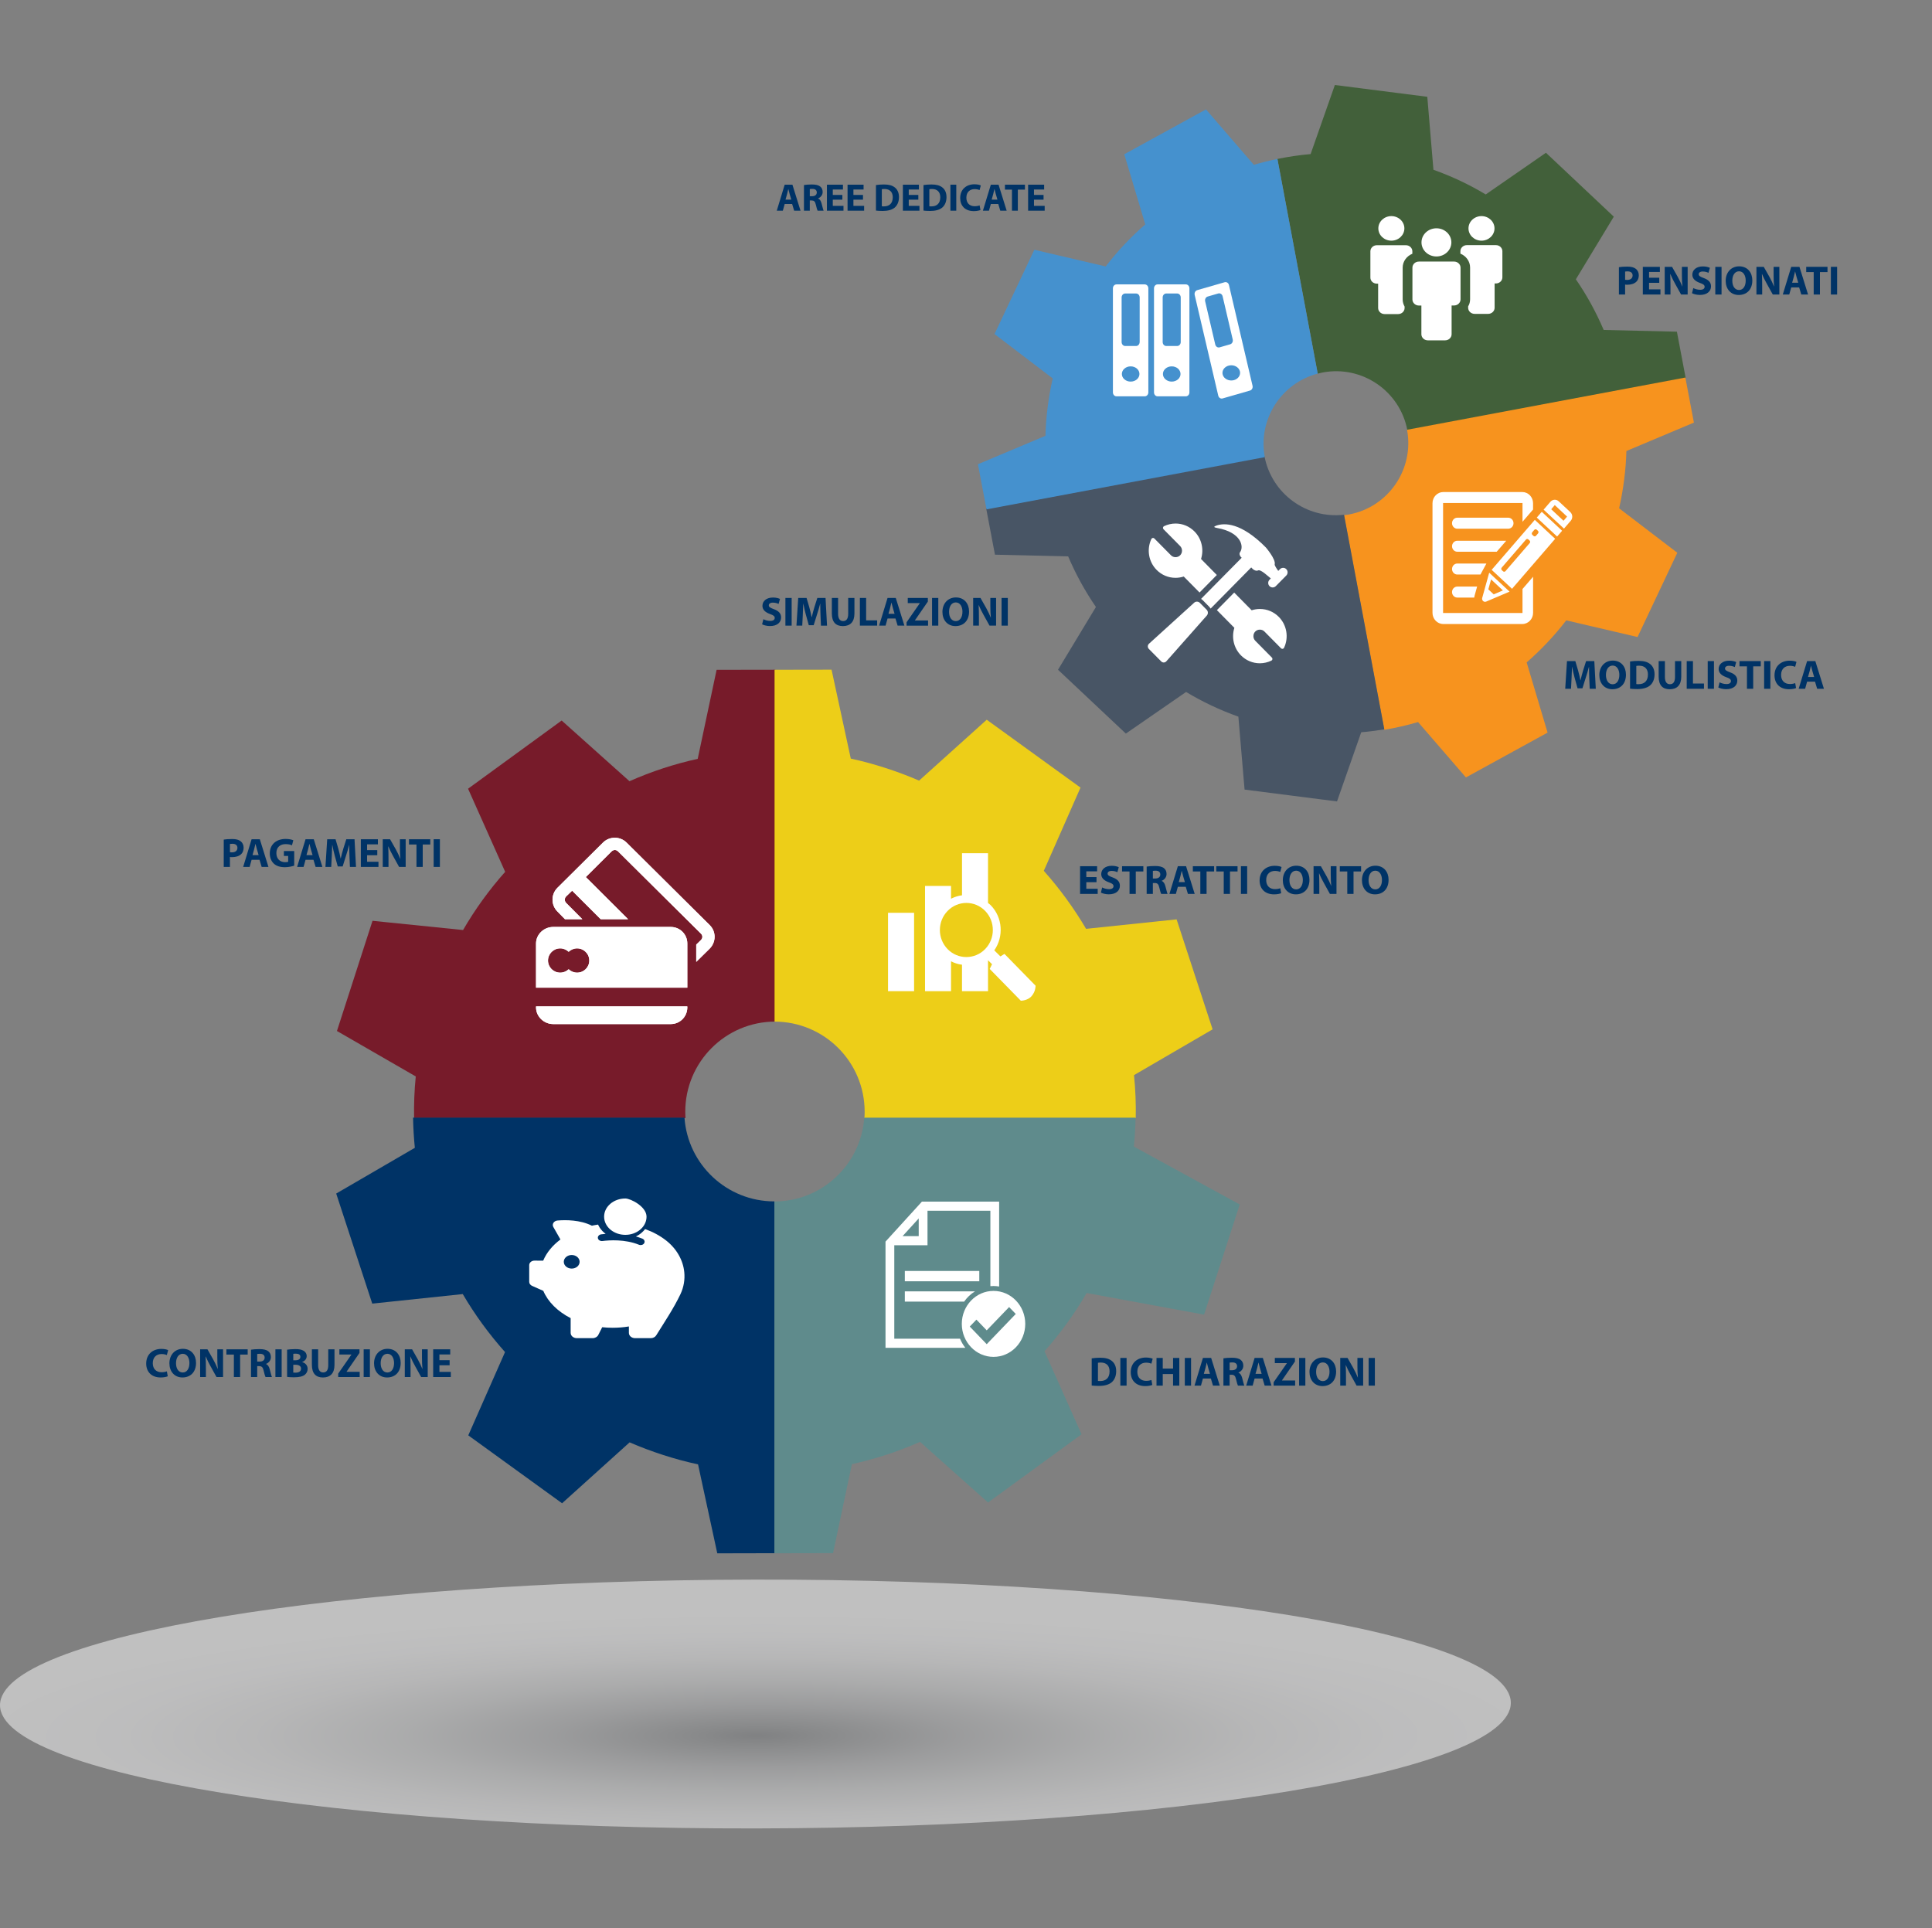 <?xml version="1.0" encoding="utf-8"?>
<!-- Generator: Adobe Illustrator 15.0.0, SVG Export Plug-In  -->
<!DOCTYPE svg PUBLIC "-//W3C//DTD SVG 1.1//EN" "http://www.w3.org/Graphics/SVG/1.1/DTD/svg11.dtd">
<svg version="1.1"
	 xmlns="http://www.w3.org/2000/svg" xmlns:xlink="http://www.w3.org/1999/xlink" xmlns:a="http://ns.adobe.com/AdobeSVGViewerExtensions/3.0/"
	 x="0px" y="0px" width="500px" height="499px" viewBox="0 0 500 499" enable-background="new 0 0 500 499" xml:space="preserve">
<rect x="0" y="0" width="500" height="499" fill="#808080" stroke="none"/>
<defs>
</defs>
<radialGradient id="SVGID_1_" cx="1880.162" cy="-2260.419" r="556.05" gradientTransform="matrix(0.958 -0.873 -0.485 -1.042 -2481.633 -336.541)" gradientUnits="userSpaceOnUse">
	<stop  offset="0" style="stop-color:#00A99D"/>
	<stop  offset="0.135" style="stop-color:#01A39B"/>
	<stop  offset="0.307" style="stop-color:#049495"/>
	<stop  offset="0.499" style="stop-color:#09798B"/>
	<stop  offset="0.706" style="stop-color:#0F557D"/>
	<stop  offset="0.923" style="stop-color:#18266B"/>
	<stop  offset="1" style="stop-color:#1B1464"/>
</radialGradient>
<rect display="none" fill="url(#SVGID_1_)" width="800" height="800"/>
<radialGradient id="SVGID_2_" cx="1621.537" cy="20544.588" r="310.531" gradientTransform="matrix(0.633 -0.001 -1.000000e-004 -0.099 -828.553 2484.782)" gradientUnits="userSpaceOnUse">
	<stop  offset="0" style="stop-color:#808285"/>
	<stop  offset="0.067" style="stop-color:#8F9193"/>
	<stop  offset="0.268" style="stop-color:#B7B8BA"/>
	<stop  offset="0.465" style="stop-color:#D6D7D8"/>
	<stop  offset="0.657" style="stop-color:#EDEDEE"/>
	<stop  offset="0.838" style="stop-color:#FAFAFB"/>
	<stop  offset="1" style="stop-color:#FFFFFF"/>
</radialGradient>
<path opacity="0.5" fill="url(#SVGID_2_)" enable-background="new    " d="M391.002,440.724
	c0.024,17.764-87.476,32.324-195.456,32.506C87.585,473.39,0.033,459.101,0,441.341c-0.028-17.813,87.479-32.337,195.444-32.513
	C303.424,408.655,390.972,422.921,391.002,440.724z"/>
<path fill="#42603A" d="M342.319,96.403c10.188-1.912,20,4.798,21.912,14.985l72.027-13.519l-2.277-12.026l-18.948-0.446
	c-1.964-4.604-4.363-9.001-7.203-13.107l9.821-16.214l-17.559-16.541l-15.589,10.793c-4.235-2.555-8.769-4.692-13.53-6.39
	l-1.59-18.889L345.463,22l-6.278,17.881c-2.909,0.248-5.772,0.677-8.589,1.258L341.023,96.7
	C341.447,96.589,341.881,96.485,342.319,96.403z"/>
<path fill="#F7931E" d="M349.147,133.15c-0.44,0.083-0.879,0.143-1.316,0.19l10.426,55.546c2.962-0.495,5.875-1.163,8.731-2.008
	l12.393,14.334l21.132-11.6l-5.415-18.168c3.745-3.27,7.188-6.915,10.248-10.885l18.449,4.314l10.294-21.809l-15.063-11.506
	c0.544-2.393,0.979-4.857,1.299-7.37c0.321-2.504,0.521-4.986,0.585-7.458l17.47-7.355l-2.214-11.662l-72.025,13.518
	C366.048,121.428,359.337,131.237,349.147,133.15z"/>
<path fill="#485565" d="M358.258,188.767l-10.423-55.546c-9.705,1.126-18.769-5.435-20.599-15.184l-72.021,13.518l2.278,12.008
	l18.944,0.441c1.974,4.629,4.378,9.002,7.187,13.096l-9.809,16.245l17.557,16.521l15.589-10.775
	c4.236,2.556,8.771,4.699,13.53,6.391l1.605,18.879l23.923,3.064l6.267-17.902C354.3,189.349,356.287,189.096,358.258,188.767z"/>
<path fill="#4591CE" d="M341.022,96.699l-10.427-55.563c-2.063,0.427-4.102,0.932-6.104,1.521l-12.385-14.343L290.96,39.924
	l5.431,18.162c-3.77,3.271-7.188,6.915-10.247,10.88l-18.464-4.322l-10.302,21.813l15.063,11.483c-0.55,2.425-0.98,4.89-1.304,7.387
	c-0.32,2.509-0.507,4.996-0.578,7.47l-17.473,7.354l2.22,11.681l72.021-13.515C325.504,108.563,331.57,99.167,341.022,96.699z"/>
<path fill="#771B2A" d="M177.348,287.724c0-12.882,10.441-23.322,23.323-23.322v-91.063l-15.214,0.024l-4.89,23.039
	c-6.071,1.342-11.99,3.271-17.657,5.792l-17.552-15.71l-24.224,17.649l9.606,21.513c-4.092,4.589-7.742,9.627-10.9,15.061
	l-23.433-2.388l-9.205,28.518l20.396,11.765c-0.36,3.61-0.497,7.205-0.432,10.776h70.243
	C177.374,288.83,177.348,288.281,177.348,287.724z"/>
<path fill="#EDCE18" d="M223.771,287.739c0,0.559-0.024,1.104-0.063,1.65h70.222c0.074-3.73-0.073-7.439-0.45-11.127l20.344-11.847
	l-9.319-28.465l-23.428,2.449c-3.134-5.323-6.798-10.362-10.941-15.011l9.497-21.542l-24.271-17.566l-17.502,15.757
	c-2.795-1.213-5.707-2.309-8.703-3.272c-2.98-0.967-5.971-1.781-8.972-2.424l-4.98-23.019l-14.748,0.026v91.063
	C213.327,264.414,223.771,274.856,223.771,287.739z"/>
<rect x="229.822" y="236.25" fill="#FFFFFF" width="6.743" height="20.282"/>
<path fill="#FFFFFF" d="M268.003,255.114l-8.048-8.229l-1.049,0.649l-1.585-1.567c2.479-3.556,2.184-8.51-0.935-11.688
	c-0.212-0.22-0.455-0.383-0.688-0.572v-12.884h-6.731v10.896c-0.984,0.127-1.937,0.424-2.84,0.884v-3.312h-6.729v27.243h6.729
	v-7.729c0.9,0.459,1.854,0.756,2.837,0.88v6.848h6.736v-8.004l1.04,1.025l-0.601,1.226l8.049,8.22c0,0,1.75,0.026,2.805-1.206
	C268.062,256.56,268.003,255.114,268.003,255.114z M245.254,235.748c2.667-2.731,7.014-2.738,9.688-0.005
	c2.673,2.74,2.675,7.169-0.003,9.911c-2.675,2.729-7.017,2.733-9.693,0C242.57,242.919,242.57,238.484,245.254,235.748z"/>
<path fill="#5F8B8C" d="M293.887,289.285h-70.221c-0.852,12.109-10.938,21.674-23.263,21.674v91.056l15.188-0.031l4.88-23.035
	c6.104-1.348,11.998-3.279,17.639-5.771l17.59,15.698l24.203-17.653l-9.588-21.504c4.091-4.593,7.752-9.636,10.902-15.063
	l30.396,5.596l9.229-28.514l-27.401-14.982C293.693,294.254,293.838,291.765,293.887,289.285z"/>
<path fill="#003366" d="M282.533,351.565c0.596-0.096,1.37-0.16,2.18-0.16c1.372,0,2.266,0.256,2.946,0.766
	c0.744,0.555,1.212,1.438,1.212,2.702c0,1.371-0.5,2.318-1.181,2.903c-0.756,0.627-1.914,0.925-3.317,0.925
	c-0.84,0-1.447-0.053-1.84-0.105V351.565L282.533,351.565z M284.149,357.404c0.139,0.031,0.372,0.031,0.563,0.031
	c1.479,0.011,2.446-0.798,2.446-2.511c0-1.488-0.872-2.275-2.276-2.275c-0.352,0-0.596,0.032-0.733,0.063V357.404z"/>
<path fill="#003366" d="M291.561,351.458v7.168h-1.617v-7.168H291.561z"/>
<path fill="#003366" d="M298.218,358.436c-0.287,0.139-0.968,0.309-1.829,0.309c-2.479,0-3.754-1.553-3.754-3.595
	c0-2.446,1.744-3.797,3.913-3.797c0.841,0,1.479,0.159,1.766,0.318l-0.34,1.275c-0.319-0.138-0.776-0.266-1.361-0.266
	c-1.275,0-2.275,0.775-2.275,2.372c0,1.436,0.852,2.34,2.287,2.34c0.5,0,1.03-0.097,1.36-0.234L298.218,358.436z"/>
<path fill="#003366" d="M300.918,351.458v2.754h2.67v-2.754h1.615v7.168h-1.615v-2.999h-2.67v2.999h-1.616v-7.168H300.918z"/>
<path fill="#003366" d="M308.243,351.458v7.168h-1.615v-7.168H308.243z"/>
<path fill="#003366" d="M311.317,356.786l-0.511,1.84h-1.67l2.181-7.168h2.127l2.233,7.168h-1.755l-0.554-1.84H311.317z
	 M313.136,355.573l-0.447-1.521c-0.127-0.427-0.255-0.957-0.361-1.384h-0.021c-0.105,0.427-0.212,0.969-0.329,1.384l-0.426,1.521
	H313.136z"/>
<path fill="#003366" d="M316.621,351.555c0.521-0.085,1.287-0.149,2.159-0.149c1.063,0,1.809,0.16,2.318,0.563
	c0.436,0.342,0.67,0.853,0.67,1.512c0,0.903-0.648,1.53-1.266,1.755v0.032c0.5,0.2,0.775,0.67,0.957,1.329
	c0.224,0.817,0.437,1.755,0.573,2.03h-1.658c-0.106-0.213-0.287-0.787-0.489-1.67c-0.202-0.903-0.511-1.138-1.182-1.147h-0.479
	v2.817h-1.605L316.621,351.555L316.621,351.555z M318.228,354.639h0.639c0.809,0,1.286-0.404,1.286-1.031
	c0-0.649-0.446-0.989-1.189-0.989c-0.395,0-0.617,0.021-0.734,0.053L318.228,354.639L318.228,354.639z"/>
<path fill="#003366" d="M324.693,356.786l-0.511,1.84h-1.67l2.181-7.168h2.127l2.233,7.168h-1.755l-0.555-1.84H324.693z
	 M326.512,355.573l-0.446-1.521c-0.128-0.427-0.256-0.957-0.362-1.384h-0.021c-0.105,0.427-0.212,0.969-0.329,1.384l-0.426,1.521
	H326.512z"/>
<path fill="#003366" d="M329.614,357.754l3.414-4.913v-0.043h-3.104v-1.34h5.2v0.937l-3.34,4.85v0.043h3.394v1.34h-5.563V357.754z"
	/>
<path fill="#003366" d="M337.823,351.458v7.168h-1.616v-7.168H337.823z"/>
<path fill="#003366" d="M345.788,354.968c0,2.36-1.413,3.775-3.521,3.775c-2.116,0-3.371-1.605-3.371-3.659
	c0-2.146,1.383-3.754,3.488-3.754C344.588,351.33,345.788,352.979,345.788,354.968z M340.61,355.054
	c0,1.413,0.659,2.402,1.744,2.402c1.095,0,1.723-1.042,1.723-2.436c0-1.298-0.605-2.403-1.723-2.403
	C341.247,352.617,340.61,353.659,340.61,355.054z"/>
<path fill="#003366" d="M346.852,358.626v-7.168h1.893l1.489,2.627c0.426,0.755,0.84,1.648,1.17,2.456h0.021
	c-0.097-0.945-0.128-1.914-0.128-2.999v-2.084h1.488v7.168h-1.701l-1.531-2.766c-0.426-0.766-0.904-1.69-1.244-2.531h-0.043
	c0.054,0.958,0.074,1.968,0.074,3.138v2.159H346.852z"/>
<path fill="#003366" d="M355.815,351.458v7.168h-1.616v-7.168H355.815z"/>
<path fill="#003366" d="M177.143,289.269h-70.243c0.047,2.614,0.199,5.219,0.462,7.805l-20.354,11.84l9.33,28.484l23.426-2.469
	c3.132,5.352,6.797,10.362,10.938,15.008l-9.512,21.559l24.276,17.576l17.478-15.764c2.833,1.227,5.745,2.319,8.725,3.28
	c2.986,0.97,5.979,1.767,8.985,2.42l4.977,23.021l14.774-0.033v-91.055C188.077,310.942,177.99,301.379,177.143,289.269z"/>
<path fill="#FFFFFF" d="M172.411,321.076c-1.604-1.264-3.46-2.25-5.453-2.969c-0.263,0.336-0.559,0.649-0.896,0.938
	c-0.443,0.384-0.945,0.711-1.494,0.972c0.579,0.162,1.137,0.354,1.667,0.563c0.541,0.217,0.75,0.787,0.45,1.229l0,0
	c-0.265,0.396-0.843,0.549-1.318,0.354c-3.635-1.473-7.688-1.192-9.47-0.963c-0.521,0.063-1.021-0.223-1.146-0.66v-0.002
	c-0.146-0.498,0.249-0.994,0.842-1.072c0.322-0.045,0.716-0.088,1.151-0.12c-0.135-0.099-0.262-0.197-0.386-0.306
	c-0.628-0.539-1.125-1.166-1.471-1.867c-0.036-0.073-0.072-0.149-0.104-0.227c-0.541,0.076-1.08,0.178-1.604,0.287
	c-3.05-1.521-6.71-1.521-8.887-1.342c-0.946,0.075-1.507,0.94-1.093,1.676l1.845,3.234c-2.049,1.526-3.597,3.399-4.467,5.481
	l-2.249-0.01c-0.756-0.002-1.368,0.522-1.368,1.174v4.314c0,0.438,0.281,0.836,0.729,1.036l2.917,1.302
	c1.223,2.881,3.746,5.354,7.078,7.059v3.82c0,0.754,0.717,1.362,1.597,1.362h4.087c0.635,0,1.207-0.321,1.461-0.813l1.021-2.019
	c0.887,0.095,1.78,0.142,2.699,0.142c1.447,0,2.854-0.115,4.207-0.34v1.668c0,0.754,0.713,1.362,1.593,1.362h4.07
	c0.587,0,1.128-0.272,1.404-0.721c2.167-3.483,4.521-6.979,6.26-10.627c0.878-1.85,1.196-3.813,1.007-5.725
	C176.794,326.203,175.153,323.235,172.411,321.076z M147.956,328.33c-1.136,0-2.048-0.783-2.048-1.754
	c0-0.973,0.912-1.758,2.048-1.758c1.135,0,2.049,0.783,2.049,1.758C150.006,327.545,149.092,328.33,147.956,328.33z"/>
<path fill="#FFFFFF" d="M159.813,319.271c0.624,0.209,1.309,0.328,2.021,0.328c0.351,0,0.689-0.027,1.021-0.08
	c1.394-0.226,2.602-0.896,3.404-1.838c0.669-0.779,1.063-1.742,1.063-2.787c0.007-2.601-4.102-4.703-5.486-4.703
	c-3.036,0-5.494,2.104-5.494,4.703c0,0.676,0.164,1.313,0.464,1.896C157.382,317.918,158.47,318.813,159.813,319.271z"/>
<polygon fill="none" points="122.173,363.731 37.463,363.731 37.463,348.847 122.882,348.845 "/>
<path fill="#003366" d="M43.419,356.203c-0.288,0.139-0.968,0.31-1.83,0.31c-2.479,0-3.754-1.554-3.754-3.597
	c0-2.444,1.744-3.797,3.914-3.797c0.84,0,1.478,0.16,1.766,0.32l-0.34,1.274c-0.319-0.139-0.777-0.266-1.361-0.266
	c-1.275,0-2.275,0.775-2.275,2.371c0,1.436,0.851,2.34,2.287,2.34c0.5,0,1.031-0.096,1.36-0.234L43.419,356.203z"/>
<path fill="#003366" d="M50.734,352.737c0,2.359-1.415,3.775-3.521,3.775c-2.116,0-3.372-1.607-3.372-3.66
	c0-2.146,1.383-3.754,3.489-3.754C49.532,349.099,50.734,350.746,50.734,352.737z M45.555,352.821c0,1.414,0.66,2.404,1.744,2.404
	c1.096,0,1.723-1.043,1.723-2.437c0-1.299-0.605-2.403-1.723-2.403C46.192,350.386,45.555,351.429,45.555,352.821z"/>
<path fill="#003366" d="M51.796,356.396v-7.168h1.894l1.488,2.627c0.426,0.754,0.841,1.647,1.17,2.455h0.021
	c-0.097-0.945-0.127-1.914-0.127-2.998v-2.084h1.487v7.168h-1.7l-1.53-2.767c-0.427-0.766-0.904-1.69-1.245-2.53h-0.042
	c0.053,0.957,0.074,1.967,0.074,3.137v2.16H51.796z"/>
<path fill="#003366" d="M60.525,350.588H58.59v-1.36h5.51v1.36h-1.957v5.808h-1.617V350.588z"/>
<path fill="#003366" d="M64.96,349.323c0.521-0.086,1.287-0.15,2.159-0.15c1.063,0,1.808,0.16,2.317,0.564
	c0.437,0.34,0.67,0.852,0.67,1.51c0,0.904-0.647,1.531-1.266,1.756v0.031c0.5,0.201,0.776,0.67,0.957,1.33
	c0.224,0.818,0.437,1.754,0.574,2.031h-1.659c-0.106-0.213-0.287-0.787-0.489-1.67c-0.202-0.904-0.511-1.14-1.181-1.148h-0.479
	v2.818H64.96V349.323z M66.565,352.406h0.64c0.808,0,1.286-0.404,1.286-1.031c0-0.649-0.446-0.989-1.19-0.989
	c-0.394,0-0.617,0.021-0.734,0.053L66.565,352.406L66.565,352.406z"/>
<path fill="#003366" d="M72.893,349.228v7.168h-1.616v-7.168H72.893z"/>
<path fill="#003366" d="M74.296,349.323c0.425-0.074,1.275-0.15,2.095-0.15c0.989,0,1.596,0.097,2.127,0.404
	c0.5,0.266,0.853,0.756,0.853,1.416c0,0.627-0.373,1.211-1.182,1.521v0.021c0.818,0.213,1.425,0.84,1.425,1.756
	c0,0.658-0.298,1.17-0.743,1.531c-0.521,0.414-1.395,0.648-2.818,0.648c-0.798,0-1.394-0.054-1.755-0.107L74.296,349.323
	L74.296,349.323z M75.901,352.067h0.532c0.861,0,1.309-0.353,1.309-0.883c0-0.543-0.414-0.83-1.148-0.83
	c-0.361,0-0.563,0.021-0.691,0.043L75.901,352.067L75.901,352.067z M75.901,355.246c0.16,0.021,0.353,0.021,0.628,0.021
	c0.733,0,1.384-0.287,1.384-1.043c0-0.713-0.649-1-1.457-1h-0.555V355.246z"/>
<path fill="#003366" d="M82.334,349.228v4.114c0,1.244,0.479,1.871,1.298,1.871c0.851,0,1.318-0.596,1.318-1.871v-4.114h1.616v4.02
	c0,2.213-1.116,3.267-2.988,3.267c-1.809,0-2.86-1.013-2.86-3.287v-3.998L82.334,349.228L82.334,349.228z"/>
<path fill="#003366" d="M87.522,355.522l3.414-4.912v-0.043h-3.104v-1.34h5.201v0.936l-3.341,4.851v0.043h3.394v1.34h-5.563V355.522
	z"/>
<path fill="#003366" d="M95.731,349.228v7.168h-1.615v-7.168H95.731z"/>
<path fill="#003366" d="M103.696,352.737c0,2.359-1.413,3.775-3.521,3.775c-2.116,0-3.371-1.607-3.371-3.66
	c0-2.146,1.383-3.754,3.488-3.754C102.495,349.099,103.696,350.746,103.696,352.737z M98.518,352.821
	c0,1.414,0.659,2.404,1.744,2.404c1.095,0,1.723-1.043,1.723-2.437c0-1.299-0.605-2.403-1.723-2.403
	C99.155,350.386,98.518,351.429,98.518,352.821z"/>
<path fill="#003366" d="M104.759,356.396v-7.168h1.893l1.489,2.627c0.426,0.754,0.84,1.647,1.17,2.455h0.021
	c-0.097-0.945-0.128-1.914-0.128-2.998v-2.084h1.488v7.168h-1.701l-1.531-2.767c-0.426-0.766-0.904-1.69-1.244-2.53h-0.043
	c0.054,0.957,0.074,1.967,0.074,3.137v2.16H104.759z"/>
<path fill="#003366" d="M116.36,353.364h-2.638v1.701h2.946v1.33h-4.563v-7.168h4.413v1.328h-2.797v1.489h2.638L116.36,353.364
	L116.36,353.364z"/>
<path fill="#FFFFFF" d="M257.122,334.108c-4.532,0-8.21,3.822-8.21,8.535c0,4.721,3.678,8.541,8.21,8.541s8.212-3.82,8.212-8.541
	C265.334,337.929,261.655,334.108,257.122,334.108z M255.362,347.897l-4.387-4.563l1.723-1.791l2.665,2.771l5.794-6.025l1.722,1.787
	L255.362,347.897z"/>
<path fill="#FFFFFF" d="M231.441,346.485v-24.187h8.597v-8.94h16.271v19.522c0.271-0.024,0.541-0.041,0.815-0.041
	c0.495,0,0.98,0.052,1.455,0.127v-21.971h-19.983l-9.426,10.354v27.494h20.658c-0.558-0.714-1.022-1.511-1.378-2.367h-17.008
	L231.441,346.485L231.441,346.485z M237.764,315.351v4.588h-4.179L237.764,315.351z"/>
<rect x="234.169" y="328.946" fill="#FFFFFF" width="19.27" height="2.672"/>
<path fill="#FFFFFF" d="M252.325,334.22h-18.156v2.663h15.347C250.269,335.804,251.227,334.897,252.325,334.22z"/>
<rect x="57.203" y="216.825" fill="none" width="65.679" height="18.433"/>
<path fill="#003366" d="M57.904,217.304c0.5-0.086,1.202-0.149,2.19-0.149c1,0,1.712,0.191,2.191,0.574
	c0.468,0.361,0.766,0.958,0.766,1.659s-0.224,1.309-0.66,1.701c-0.553,0.512-1.372,0.756-2.329,0.756
	c-0.212,0-0.403-0.012-0.553-0.044v2.574h-1.606L57.904,217.304L57.904,217.304z M59.51,220.558
	c0.138,0.031,0.297,0.043,0.542,0.043c0.862,0,1.394-0.438,1.394-1.159c0-0.659-0.458-1.053-1.275-1.053
	c-0.319,0-0.542,0.021-0.659,0.053L59.51,220.558L59.51,220.558z"/>
<path fill="#003366" d="M65.113,222.535l-0.51,1.84h-1.67l2.18-7.168h2.128l2.233,7.168H67.72l-0.553-1.84H65.113z M66.933,221.323
	l-0.447-1.521c-0.127-0.427-0.255-0.957-0.361-1.384h-0.021c-0.105,0.427-0.213,0.969-0.33,1.384l-0.426,1.521H66.933z"/>
<path fill="#003366" d="M76.141,224.045c-0.5,0.171-1.446,0.404-2.393,0.404c-1.31,0-2.255-0.329-2.914-0.957
	c-0.649-0.627-1.012-1.563-1.012-2.616c0.012-2.383,1.744-3.744,4.096-3.744c0.926,0,1.638,0.183,1.989,0.342l-0.342,1.309
	c-0.394-0.182-0.872-0.309-1.658-0.309c-1.352,0-2.383,0.755-2.383,2.317c0,1.489,0.937,2.352,2.266,2.352
	c0.361,0,0.66-0.043,0.787-0.097v-1.511h-1.105v-1.266h2.669V224.045z"/>
<path fill="#003366" d="M79.075,222.535l-0.512,1.84h-1.67l2.182-7.168h2.127l2.232,7.168H81.68l-0.553-1.84H79.075z
	 M80.894,221.323l-0.447-1.521c-0.127-0.427-0.255-0.957-0.36-1.384h-0.021c-0.104,0.427-0.212,0.969-0.329,1.384l-0.426,1.521
	H80.894z"/>
<path fill="#003366" d="M90.442,221.631c-0.03-0.86-0.063-1.902-0.063-2.944h-0.021c-0.232,0.914-0.53,1.936-0.808,2.774
	l-0.872,2.797h-1.266l-0.768-2.765c-0.232-0.852-0.468-1.872-0.647-2.808h-0.021c-0.031,0.968-0.074,2.072-0.116,2.967l-0.139,2.723
	h-1.5l0.458-7.168h2.159l0.701,2.394c0.233,0.83,0.446,1.723,0.605,2.563h0.043c0.191-0.83,0.437-1.775,0.682-2.574l0.755-2.382
	h2.127l0.383,7.168H90.56L90.442,221.631z"/>
<path fill="#003366" d="M97.641,221.345h-2.638v1.701h2.946v1.329h-4.563v-7.168H97.8v1.329h-2.797v1.489h2.638V221.345
	L97.641,221.345z"/>
<path fill="#003366" d="M99.054,224.375v-7.168h1.893l1.489,2.627c0.426,0.755,0.84,1.648,1.17,2.456h0.021
	c-0.097-0.945-0.128-1.914-0.128-2.999v-2.084h1.488v7.168h-1.701l-1.531-2.766c-0.426-0.767-0.904-1.69-1.244-2.531h-0.043
	c0.054,0.958,0.074,1.968,0.074,3.138v2.159H99.054L99.054,224.375z"/>
<path fill="#003366" d="M107.783,218.569h-1.937v-1.361h5.51v1.361h-1.957v5.807h-1.616V218.569L107.783,218.569z"/>
<path fill="#003366" d="M113.845,217.207v7.168h-1.616v-7.168H113.845z"/>
<path fill="#FFFFFF" d="M183.68,239.436l-21.511-21.349c-0.845-0.844-1.949-1.265-3.063-1.265c-1.11,0-2.226,0.422-3.067,1.265
	l-11.775,11.688c-1.696,1.681-1.696,4.462,0,6.146l1.95,1.988h4.501l-4.203-4.224c-0.295-0.297-0.338-0.664-0.338-0.84
	c0-0.183,0.043-0.53,0.338-0.827l1.557-1.494l7.393,7.385h7.091L151.61,227l6.677-6.651c0.299-0.291,0.646-0.35,0.819-0.35
	c0.179,0,0.522,0.038,0.814,0.327l21.511,21.346c0.296,0.296,0.337,0.634,0.337,0.813c0,0.17-0.068,0.519-0.37,0.813l-1.214,1.182
	v4.471l3.471-3.419C185.348,243.846,185.378,241.115,183.68,239.436z"/>
<path fill="#FFFFFF" d="M173.594,239.91h-30.423c-2.396,0-4.447,1.911-4.447,4.287v11.428h39.153v-11.428
	C177.877,241.823,175.985,239.91,173.594,239.91z M149.354,251.739c-0.852,0-1.621-0.335-2.188-0.879
	c-0.566,0.546-1.337,0.879-2.187,0.879c-1.743,0-3.156-1.396-3.156-3.139c0-1.729,1.412-3.144,3.156-3.144
	c0.85,0,1.618,0.349,2.187,0.883c0.563-0.535,1.336-0.883,2.188-0.883c1.744,0,3.155,1.411,3.155,3.144
	C152.511,250.341,151.1,251.739,149.354,251.739z"/>
<path fill="#FFFFFF" d="M138.724,260.733c0,2.377,2.051,4.317,4.446,4.317h30.424c2.393,0,4.283-1.94,4.283-4.317v-0.252h-39.153
	V260.733L138.724,260.733z"/>
<path fill="#FFFFFF" d="M183.68,239.436l-21.511-21.349c-0.845-0.844-1.949-1.265-3.063-1.265c-1.11,0-2.226,0.422-3.067,1.265
	l-11.775,11.688c-1.696,1.681-1.696,4.462,0,6.146l1.95,1.988h4.501l-4.203-4.224c-0.295-0.297-0.338-0.664-0.338-0.84
	c0-0.183,0.043-0.53,0.338-0.827l1.557-1.494l7.393,7.385h7.091L151.61,227l6.677-6.651c0.299-0.291,0.646-0.35,0.819-0.35
	c0.179,0,0.522,0.038,0.814,0.327l21.511,21.346c0.296,0.296,0.337,0.634,0.337,0.813c0,0.17-0.068,0.519-0.37,0.813l-1.214,1.182
	v4.471l3.471-3.419C185.348,243.846,185.378,241.115,183.68,239.436z"/>
<path fill="#FFFFFF" d="M173.594,239.91h-30.423c-2.396,0-4.447,1.911-4.447,4.287v11.428h39.153v-11.428
	C177.877,241.823,175.985,239.91,173.594,239.91z M149.354,251.739c-0.852,0-1.621-0.335-2.188-0.879
	c-0.566,0.546-1.337,0.879-2.187,0.879c-1.743,0-3.156-1.396-3.156-3.139c0-1.729,1.412-3.144,3.156-3.144
	c0.85,0,1.618,0.349,2.187,0.883c0.563-0.535,1.336-0.883,2.188-0.883c1.744,0,3.155,1.411,3.155,3.144
	C152.511,250.341,151.1,251.739,149.354,251.739z"/>
<path fill="#FFFFFF" d="M138.724,260.733c0,2.377,2.051,4.317,4.446,4.317h30.424c2.393,0,4.283-1.94,4.283-4.317v-0.252h-39.153
	V260.733L138.724,260.733z"/>
<path fill="#FFFFFF" d="M360.086,55.933c1.855,0,3.366,1.426,3.366,3.179c0,1.75-1.511,3.177-3.366,3.177
	c-1.862,0-3.373-1.426-3.373-3.177C356.714,57.358,358.224,55.933,360.086,55.933z"/>
<path fill="#FFFFFF" d="M356.322,73.411h0.34v6.306c0,0.862,0.75,1.571,1.669,1.571h3.51c0.919,0,1.669-0.709,1.669-1.571V79.35
	c-0.309-0.554-0.501-1.187-0.501-1.837v-8.241c0-1.604,1.026-2.99,2.507-3.599v-0.631c0-0.867-0.754-1.576-1.672-1.576h-7.521
	c-0.918,0-1.669,0.709-1.669,1.576v6.799C354.652,72.704,355.382,73.411,356.322,73.411z"/>
<path fill="#FFFFFF" d="M383.411,55.933c1.858,0,3.364,1.426,3.364,3.179c0,1.75-1.506,3.177-3.364,3.177
	c-1.857,0-3.367-1.426-3.367-3.177C380.044,57.358,381.553,55.933,383.411,55.933z"/>
<path fill="#FFFFFF" d="M377.95,65.016v0.631c1.479,0.604,2.509,1.994,2.509,3.597v8.212c0,0.659-0.164,1.288-0.505,1.84v0.365
	c0,0.867,0.755,1.574,1.673,1.574h3.507c0.922,0,1.67-0.707,1.67-1.574v-6.296h0.339c0.919,0,1.671-0.707,1.671-1.579v-6.771
	c0-0.863-0.752-1.572-1.671-1.572h-7.521C378.704,63.443,377.95,64.152,377.95,65.016z"/>
<path fill="#FFFFFF" d="M365.535,69.27L365.535,69.27v2.569v5.672c0,0.861,0.753,1.57,1.674,1.57h0.643v7.43
	c0,0.869,0.75,1.577,1.669,1.577h4.478c0.922,0,1.674-0.708,1.674-1.577v-7.449h0.646c0.918,0,1.669-0.711,1.669-1.576v-5.646V69.27
	l0,0c0-0.863-0.751-1.572-1.669-1.572h-9.104C366.267,67.697,365.535,68.406,365.535,69.27z"/>
<path fill="#FFFFFF" d="M371.75,59.086c2.132,0,3.864,1.634,3.864,3.647s-1.732,3.646-3.864,3.646c-2.144,0-3.87-1.632-3.87-3.646
	S369.609,59.086,371.75,59.086z"/>
<path fill="#FFFFFF" d="M304.22,149.551c0.727,0,1.442-0.113,2.132-0.336l4.088,4.138l4.473-4.535l-4.085-4.146
	c0.791-2.493,0.146-5.259-1.693-7.115c-1.309-1.32-3.042-2.058-4.893-2.058c-1.028,0-2.063,0.237-3,0.688
	c-0.137,0.072-0.234,0.199-0.262,0.357c-0.025,0.15,0.024,0.313,0.134,0.426l4.304,4.356c0.313,0.317,0.485,0.749,0.485,1.198
	c0,0.454-0.174,0.882-0.485,1.198c-0.637,0.646-1.739,0.646-2.369-0.002l-4.312-4.356c-0.104-0.11-0.264-0.158-0.413-0.131
	c-0.151,0.024-0.286,0.126-0.349,0.263c-1.27,2.688-0.724,5.897,1.346,7.998C300.63,148.817,302.37,149.551,304.22,149.551z"/>
<path fill="#FFFFFF" d="M326.064,157.613c-0.729,0-1.446,0.112-2.134,0.337l-4.522-4.582l-4.477,4.544l4.521,4.582
	c-0.786,2.496-0.141,5.254,1.695,7.119c1.307,1.32,3.044,2.055,4.895,2.055c1.028,0,2.063-0.237,2.996-0.688
	c0.142-0.07,0.238-0.199,0.266-0.356c0.022-0.147-0.023-0.312-0.136-0.424l-4.304-4.358c-0.312-0.319-0.483-0.747-0.483-1.195
	c0-0.456,0.174-0.885,0.483-1.201c0.639-0.643,1.74-0.643,2.369,0l4.305,4.354c0.106,0.107,0.269,0.158,0.417,0.135
	c0.151-0.024,0.287-0.125,0.352-0.267c1.267-2.688,0.724-5.896-1.346-7.995C329.652,158.347,327.908,157.613,326.064,157.613z"/>
<path fill="#FFFFFF" d="M324.221,147.281c0,0,0.75,0.664,1.37,0.354c0.694-0.355,2.661,1.606,3.29,2.066c0,0,0.001,0,0.012,0
	l-0.344,0.352c-0.454,0.458-0.454,1.193-0.003,1.646c0.455,0.457,1.184,0.457,1.632,0l2.714-2.747c0.448-0.456,0.449-1.195,0-1.646
	c-0.445-0.458-1.182-0.458-1.631,0l-0.448,0.453c-0.373-0.521-0.996-1.409-0.923-1.708c0.337-1.288-2.271-4.342-2.271-4.342
	c-6.455-6.54-10.767-6.392-12.815-5.68c-0.824,0.287-0.667,0.473,0.184,0.623c6.229,1.098,7,4.822,5.942,6.254
	c-0.405,0.553,0.188,1.224,0.188,1.224l0.228,0.226l-10.515,10.646c0.146,0.088,0.281,0.188,0.406,0.31l1.771,1.793
	c0.112,0.125,0.213,0.262,0.301,0.404l10.506-10.646L324.221,147.281z"/>
<path fill="#FFFFFF" d="M310.523,156.031c-0.386-0.397-1.046-0.425-1.458-0.056l-11.68,10.608c-0.421,0.359-0.443,0.982-0.055,1.38
	l3.186,3.219c0.387,0.396,0.996,0.374,1.355-0.05l10.471-11.837c0.358-0.417,0.336-1.086-0.054-1.479L310.523,156.031z"/>
<path fill="#FFFFFF" d="M296.267,73.606h-7.326c-0.51,0-0.92,0.457-0.92,1.02v26.929c0,0.562,0.411,1.019,0.92,1.019h7.326
	c0.511,0,0.923-0.457,0.923-1.019v-26.93C297.188,74.063,296.776,73.606,296.267,73.606z M292.612,98.764
	c-1.262,0-2.275-0.885-2.275-1.969c0-1.093,1.021-1.975,2.275-1.975c1.262,0,2.277,0.882,2.277,1.975
	C294.89,97.881,293.872,98.764,292.612,98.764z M294.938,88.529c0,0.563-0.412,1.021-0.915,1.021h-2.832
	c-0.505,0-0.917-0.458-0.917-1.021V76.982c0-0.563,0.412-1.02,0.917-1.02h2.834c0.509,0,0.921,0.457,0.921,1.02v11.547H294.938
	L294.938,88.529z"/>
<path fill="#FFFFFF" d="M306.905,73.606h-7.33c-0.508,0-0.919,0.457-0.919,1.02v26.929c0,0.562,0.411,1.019,0.919,1.019h7.33
	c0.503,0,0.914-0.457,0.914-1.019v-26.93C307.821,74.063,307.408,73.606,306.905,73.606z M303.242,98.764
	c-1.259,0-2.278-0.885-2.278-1.969c0-1.093,1.021-1.975,2.278-1.975c1.261,0,2.279,0.882,2.279,1.975
	C305.523,97.881,304.503,98.764,303.242,98.764z M305.572,88.529c0,0.563-0.409,1.021-0.922,1.021h-2.828
	c-0.511,0-0.922-0.458-0.922-1.021V76.982c0-0.563,0.411-1.02,0.922-1.02h2.828c0.513,0,0.922,0.457,0.922,1.02V88.529z"/>
<path fill="#FFFFFF" d="M324.155,99.836l-6.098-26.055c-0.125-0.551-0.624-0.873-1.122-0.732l-7.089,2.043
	c-0.494,0.146-0.786,0.693-0.663,1.246l6.099,26.055c0.134,0.552,0.63,0.874,1.121,0.731l7.098-2.043
	C323.989,100.938,324.286,100.389,324.155,99.836z M315.631,89.9c-0.489,0.141-0.991-0.188-1.122-0.729l-2.616-11.184
	c-0.125-0.542,0.174-1.102,0.658-1.239l2.738-0.793c0.495-0.14,0.997,0.188,1.122,0.73l2.616,11.179
	c0.127,0.545-0.167,1.103-0.659,1.246L315.631,89.9z M319.228,98.415c-1.219,0.271-2.465-0.358-2.785-1.41
	c-0.313-1.056,0.419-2.127,1.639-2.4c1.223-0.276,2.46,0.354,2.783,1.412C321.176,97.067,320.44,98.144,319.228,98.415z"/>
<path fill="#FFFFFF" d="M394.021,158.656h-20.555v-28.465h20.556v4.849l2.732-3.166v-1.625c0-1.601-1.247-2.902-2.784-2.902h-20.453
	c-1.534,0-2.79,1.305-2.79,2.902v28.359c0,1.603,1.256,2.896,2.79,2.896h20.455c1.536,0,2.789-1.296,2.789-2.896v-9.342
	l-2.737,3.176L394.021,158.656L394.021,158.656z"/>
<path fill="#FFFFFF" d="M391.695,135.414c0-0.787-0.608-1.424-1.37-1.424h-13.182c-0.75,0-1.36,0.637-1.36,1.424
	s0.61,1.426,1.36,1.426h13.182C391.085,136.839,391.695,136.201,391.695,135.414z"/>
<path fill="#FFFFFF" d="M389.811,139.956h-12.665c-0.75,0-1.36,0.64-1.36,1.415c0,0.789,0.61,1.426,1.36,1.426h10.203
	L389.811,139.956z"/>
<path fill="#FFFFFF" d="M384.682,145.851h-7.537c-0.75,0-1.36,0.639-1.36,1.426c0,0.779,0.61,1.422,1.36,1.422h5.992
	L384.682,145.851z"/>
<path fill="#FFFFFF" d="M375.782,153.24c0,0.781,0.61,1.422,1.36,1.422h4.386c0.022-0.208,0.048-0.313,0.088-0.469l0.66-2.376
	h-5.133C376.396,151.817,375.782,152.452,375.782,153.24z"/>
<path fill="#FFFFFF" d="M396.343,135.546l-9.566,11.083l-0.737,0.856l5.271,4.907l0.737-0.857l9.563-11.083l0.86-1l-5.269-4.905
	L396.343,135.546z M395.884,140.555l-6.271,7.264c-0.075,0.094-0.188,0.147-0.311,0.153c-0.114,0.008-0.229-0.036-0.314-0.118
	l-0.312-0.286c-0.188-0.174-0.197-0.468-0.037-0.653l6.277-7.263c0.073-0.095,0.188-0.151,0.303-0.154
	c0.12-0.01,0.232,0.035,0.323,0.118l0.309,0.285C396.037,140.075,396.052,140.367,395.884,140.555z M397.711,137.099l0.312,0.294
	c0.179,0.165,0.191,0.459,0.03,0.646l-0.078,0.096l-0.448,0.52l-0.021,0.021c-0.074,0.095-0.188,0.143-0.306,0.151
	c-0.121,0-0.229-0.035-0.319-0.115l-0.313-0.296c-0.088-0.083-0.14-0.188-0.146-0.315c-0.005-0.118,0.036-0.235,0.118-0.33
	l0.537-0.636C397.25,136.946,397.526,136.934,397.711,137.099z"/>
<polygon fill="#FFFFFF" points="398.111,133.497 397.715,133.957 402.98,138.864 403.38,138.406 404.27,137.369 399.008,132.462 "/>
<path fill="#FFFFFF" d="M406.896,133.627c-0.023-0.412-0.203-0.813-0.51-1.096l-2.979-2.776c-0.302-0.281-0.7-0.436-1.104-0.41
	c-0.4,0.021-0.786,0.212-1.062,0.526l-1.758,2.036l5.271,4.906l1.757-2.035C406.779,134.463,406.919,134.051,406.896,133.627z
	 M404.64,134.779l-3.188-2.977l0.921-1.07l3.188,2.977L404.64,134.779z"/>
<path fill="#FFFFFF" d="M383.82,155.559c0.213,0.2,0.523,0.259,0.798,0.142l6.057-2.576l-5.271-4.902l-1.81,6.528
	C383.511,155.042,383.598,155.358,383.82,155.559z M385.889,149.962l3.056,2.854l-2.38,1.012l-1.386-1.295L385.889,149.962z"/>
<path fill="#003366" d="M283.774,228.326h-2.638v1.702h2.946v1.329h-4.563v-7.168h4.414v1.329h-2.797v1.488h2.638V228.326
	L283.774,228.326z"/>
<path fill="#003366" d="M285.239,229.688c0.427,0.224,1.107,0.447,1.799,0.447c0.745,0,1.138-0.31,1.138-0.776
	c0-0.447-0.34-0.702-1.201-1c-1.19-0.426-1.979-1.085-1.979-2.127c0-1.225,1.03-2.148,2.713-2.148c0.817,0,1.402,0.159,1.828,0.361
	l-0.361,1.298c-0.276-0.139-0.797-0.341-1.488-0.341c-0.702,0-1.043,0.33-1.043,0.69c0,0.457,0.395,0.659,1.33,1.012
	c1.267,0.468,1.851,1.127,1.851,2.138c0,1.201-0.914,2.223-2.883,2.223c-0.818,0-1.627-0.224-2.03-0.445L285.239,229.688z"/>
<path fill="#003366" d="M292.322,225.551h-1.936v-1.36h5.51v1.36h-1.957v5.808h-1.617V225.551z"/>
<path fill="#003366" d="M296.757,224.285c0.521-0.085,1.287-0.148,2.158-0.148c1.063,0,1.809,0.159,2.318,0.563
	c0.437,0.341,0.67,0.852,0.67,1.511c0,0.904-0.647,1.531-1.266,1.755v0.032c0.5,0.201,0.775,0.67,0.957,1.329
	c0.224,0.818,0.437,1.755,0.574,2.031h-1.659c-0.106-0.213-0.287-0.787-0.489-1.67c-0.202-0.904-0.511-1.139-1.181-1.148h-0.479
	v2.818h-1.604L296.757,224.285L296.757,224.285z M298.362,227.369h0.64c0.808,0,1.285-0.404,1.285-1.031
	c0-0.648-0.445-0.988-1.189-0.988c-0.395,0-0.617,0.021-0.734,0.053L298.362,227.369L298.362,227.369z"/>
<path fill="#003366" d="M304.826,229.519l-0.511,1.84h-1.67l2.181-7.168h2.127l2.233,7.168h-1.755l-0.553-1.84H304.826z
	 M306.646,228.306l-0.447-1.521c-0.127-0.426-0.255-0.957-0.36-1.383h-0.021c-0.104,0.426-0.212,0.968-0.329,1.383l-0.426,1.521
	H306.646z"/>
<path fill="#003366" d="M310.643,225.551h-1.937v-1.36h5.511v1.36h-1.957v5.808h-1.617V225.551z"/>
<path fill="#003366" d="M316.702,225.551h-1.936v-1.36h5.51v1.36h-1.957v5.808h-1.617V225.551z"/>
<path fill="#003366" d="M322.765,224.19v7.168h-1.616v-7.168H322.765z"/>
<path fill="#003366" d="M331.569,231.166c-0.287,0.14-0.968,0.31-1.829,0.31c-2.479,0-3.755-1.554-3.755-3.596
	c0-2.445,1.744-3.797,3.914-3.797c0.84,0,1.479,0.159,1.766,0.319l-0.341,1.275c-0.317-0.139-0.775-0.267-1.36-0.267
	c-1.276,0-2.275,0.776-2.275,2.372c0,1.437,0.851,2.34,2.286,2.34c0.5,0,1.032-0.096,1.361-0.233L331.569,231.166z"/>
<path fill="#003366" d="M338.885,227.699c0,2.36-1.414,3.775-3.521,3.775c-2.116,0-3.371-1.606-3.371-3.659
	c0-2.147,1.384-3.754,3.488-3.754C337.684,224.063,338.885,225.71,338.885,227.699z M333.705,227.784
	c0,1.414,0.659,2.403,1.744,2.403c1.096,0,1.724-1.042,1.724-2.437c0-1.298-0.606-2.402-1.724-2.402
	C334.344,225.35,333.705,226.392,333.705,227.784z"/>
<path fill="#003366" d="M339.947,231.358v-7.168h1.894l1.488,2.627c0.427,0.755,0.841,1.647,1.171,2.456h0.021
	c-0.096-0.946-0.128-1.914-0.128-2.999v-2.084h1.489v7.168h-1.702l-1.531-2.767c-0.426-0.766-0.904-1.689-1.244-2.53h-0.043
	c0.055,0.958,0.074,1.968,0.074,3.138v2.159H339.947L339.947,231.358z"/>
<path fill="#003366" d="M348.676,225.551h-1.937v-1.36h5.511v1.36h-1.957v5.808h-1.617V225.551z"/>
<path fill="#003366" d="M359.363,227.699c0,2.36-1.414,3.775-3.521,3.775c-2.116,0-3.371-1.606-3.371-3.659
	c0-2.147,1.383-3.754,3.488-3.754C358.161,224.063,359.363,225.71,359.363,227.699z M354.185,227.784
	c0,1.414,0.659,2.403,1.744,2.403c1.095,0,1.723-1.042,1.723-2.437c0-1.298-0.605-2.402-1.723-2.402
	C354.822,225.35,354.185,226.392,354.185,227.784z"/>
<rect x="196.81" y="154.375" fill="none" width="79.517" height="18.434"/>
<path fill="#003366" d="M197.563,160.256c0.426,0.225,1.106,0.447,1.798,0.447c0.744,0,1.139-0.309,1.139-0.775
	c0-0.447-0.34-0.702-1.202-1c-1.191-0.427-1.979-1.086-1.979-2.128c0-1.224,1.031-2.147,2.713-2.147
	c0.818,0,1.403,0.159,1.828,0.361l-0.36,1.298c-0.277-0.14-0.798-0.341-1.489-0.341c-0.702,0-1.042,0.329-1.042,0.69
	c0,0.457,0.394,0.659,1.329,1.011c1.266,0.469,1.851,1.127,1.851,2.139c0,1.201-0.915,2.223-2.882,2.223
	c-0.819,0-1.627-0.224-2.031-0.446L197.563,160.256z"/>
<path fill="#003366" d="M204.88,154.758v7.168h-1.617v-7.168H204.88z"/>
<path fill="#003366" d="M212.345,159.183c-0.032-0.861-0.063-1.903-0.063-2.945h-0.021c-0.234,0.914-0.532,1.936-0.809,2.775
	l-0.872,2.797h-1.267l-0.766-2.766c-0.234-0.852-0.468-1.872-0.649-2.808h-0.021c-0.032,0.968-0.075,2.073-0.117,2.967l-0.138,2.723
	h-1.5l0.457-7.168h2.158l0.702,2.394c0.234,0.83,0.446,1.723,0.606,2.563h0.042c0.19-0.83,0.436-1.775,0.681-2.573l0.755-2.383
	h2.127l0.385,7.168h-1.574L212.345,159.183z"/>
<path fill="#003366" d="M216.895,154.758v4.115c0,1.245,0.479,1.872,1.298,1.872c0.852,0,1.318-0.596,1.318-1.872v-4.115h1.617
	v4.021c0,2.213-1.117,3.266-2.989,3.266c-1.808,0-2.86-1.011-2.86-3.286v-3.998h1.616V154.758z"/>
<path fill="#003366" d="M222.541,154.758h1.616v5.808h2.851v1.36h-4.467V154.758z"/>
<path fill="#003366" d="M229.697,160.086l-0.511,1.84h-1.67l2.181-7.168h2.128l2.232,7.168h-1.755l-0.553-1.84H229.697z
	 M231.516,158.873l-0.447-1.521c-0.127-0.426-0.255-0.957-0.36-1.383h-0.021c-0.104,0.426-0.212,0.968-0.329,1.383l-0.426,1.521
	H231.516z"/>
<path fill="#003366" d="M234.619,161.055l3.414-4.913v-0.043h-3.105v-1.341h5.201v0.937l-3.34,4.85v0.043h3.393v1.341h-5.563
	V161.055L234.619,161.055z"/>
<path fill="#003366" d="M242.828,154.758v7.168h-1.616v-7.168H242.828z"/>
<path fill="#003366" d="M250.793,158.269c0,2.359-1.414,3.774-3.521,3.774c-2.117,0-3.372-1.605-3.372-3.659
	c0-2.146,1.384-3.754,3.488-3.754C249.592,154.63,250.793,156.279,250.793,158.269z M245.615,158.354
	c0,1.414,0.658,2.402,1.743,2.402c1.096,0,1.724-1.042,1.724-2.436c0-1.298-0.606-2.403-1.724-2.403
	C246.252,155.917,245.615,156.959,245.615,158.354z"/>
<path fill="#003366" d="M251.855,161.926v-7.168h1.894l1.488,2.628c0.427,0.755,0.841,1.647,1.171,2.455h0.021
	c-0.096-0.945-0.128-1.913-0.128-2.999v-2.084h1.489v7.168h-1.702l-1.531-2.766c-0.426-0.766-0.904-1.689-1.244-2.531h-0.043
	c0.055,0.958,0.074,1.969,0.074,3.139v2.158H251.855L251.855,161.926z"/>
<path fill="#003366" d="M260.819,154.758v7.168h-1.615v-7.168H260.819z"/>
<rect x="404.533" y="170.721" fill="none" width="84.831" height="18.432"/>
<path fill="#003366" d="M411.301,175.525c-0.031-0.861-0.063-1.903-0.063-2.945h-0.021c-0.234,0.914-0.532,1.937-0.81,2.775
	l-0.873,2.797h-1.266l-0.766-2.765c-0.233-0.853-0.468-1.872-0.648-2.809h-0.021c-0.031,0.968-0.074,2.073-0.117,2.967l-0.139,2.724
	h-1.499l0.457-7.168h2.158l0.703,2.393c0.233,0.83,0.445,1.723,0.605,2.563h0.043c0.19-0.83,0.436-1.776,0.68-2.574l0.756-2.382
	h2.127l0.383,7.168h-1.573L411.301,175.525z"/>
<path fill="#003366" d="M420.797,174.611c0,2.36-1.415,3.775-3.521,3.775c-2.116,0-3.372-1.606-3.372-3.659
	c0-2.147,1.383-3.754,3.489-3.754C419.595,170.974,420.797,172.621,420.797,174.611z M415.616,174.696
	c0,1.414,0.66,2.403,1.744,2.403c1.096,0,1.724-1.042,1.724-2.437c0-1.298-0.605-2.402-1.724-2.402
	C416.256,172.261,415.616,173.303,415.616,174.696z"/>
<path fill="#003366" d="M421.858,171.207c0.596-0.096,1.372-0.16,2.18-0.16c1.372,0,2.267,0.257,2.946,0.767
	c0.744,0.554,1.213,1.437,1.213,2.702c0,1.371-0.5,2.317-1.181,2.902c-0.755,0.627-1.915,0.926-3.318,0.926
	c-0.841,0-1.445-0.054-1.84-0.106V171.207L421.858,171.207z M423.475,177.046c0.139,0.031,0.372,0.031,0.563,0.031
	c1.479,0.011,2.446-0.798,2.446-2.51c0-1.489-0.872-2.276-2.274-2.276c-0.353,0-0.597,0.032-0.734,0.064V177.046z"/>
<path fill="#003366" d="M430.875,171.102v4.114c0,1.245,0.479,1.872,1.298,1.872c0.851,0,1.317-0.596,1.317-1.872v-4.114h1.617v4.02
	c0,2.213-1.117,3.267-2.989,3.267c-1.808,0-2.859-1.012-2.859-3.286v-3.999L430.875,171.102L430.875,171.102z"/>
<path fill="#003366" d="M436.521,171.102h1.616v5.807h2.851v1.361h-4.467V171.102z"/>
<path fill="#003366" d="M443.571,171.102v7.168h-1.616v-7.168H443.571z"/>
<path fill="#003366" d="M445.027,176.6c0.426,0.224,1.106,0.446,1.798,0.446c0.744,0,1.139-0.309,1.139-0.775
	c0-0.447-0.341-0.702-1.202-1c-1.19-0.426-1.979-1.085-1.979-2.127c0-1.225,1.031-2.148,2.712-2.148
	c0.818,0,1.403,0.159,1.829,0.361l-0.36,1.298c-0.276-0.139-0.798-0.341-1.489-0.341c-0.702,0-1.042,0.33-1.042,0.69
	c0,0.457,0.394,0.659,1.329,1.012c1.266,0.468,1.851,1.127,1.851,2.138c0,1.201-0.914,2.223-2.882,2.223
	c-0.819,0-1.628-0.224-2.031-0.445L445.027,176.6z"/>
<path fill="#003366" d="M452.109,172.462h-1.936v-1.36h5.51v1.36h-1.957v5.808h-1.617V172.462z"/>
<path fill="#003366" d="M458.17,171.102v7.168h-1.616v-7.168H458.17z"/>
<path fill="#003366" d="M464.826,178.077c-0.287,0.139-0.968,0.31-1.829,0.31c-2.479,0-3.755-1.554-3.755-3.596
	c0-2.445,1.744-3.797,3.914-3.797c0.84,0,1.479,0.159,1.767,0.319l-0.342,1.274c-0.317-0.138-0.775-0.266-1.36-0.266
	c-1.276,0-2.275,0.776-2.275,2.372c0,1.436,0.852,2.34,2.286,2.34c0.5,0,1.032-0.096,1.361-0.234L464.826,178.077z"/>
<path fill="#003366" d="M467.676,176.43l-0.512,1.84h-1.67l2.182-7.168h2.127l2.232,7.168h-1.755l-0.553-1.84H467.676z
	 M469.493,175.216l-0.446-1.521c-0.127-0.426-0.256-0.957-0.361-1.383h-0.021c-0.104,0.426-0.212,0.968-0.328,1.383l-0.427,1.521
	H469.493z"/>
<rect x="418.271" y="68.678" fill="none" width="81.729" height="18.432"/>
<path fill="#003366" d="M418.973,69.155c0.5-0.085,1.202-0.149,2.19-0.149c1,0,1.713,0.191,2.19,0.574
	c0.468,0.362,0.767,0.958,0.767,1.659c0,0.702-0.225,1.309-0.659,1.702c-0.554,0.511-1.372,0.755-2.329,0.755
	c-0.212,0-0.404-0.011-0.554-0.043v2.574h-1.605V69.155z M420.578,72.408c0.139,0.032,0.299,0.043,0.542,0.043
	c0.861,0,1.395-0.437,1.395-1.159c0-0.659-0.458-1.053-1.276-1.053c-0.317,0-0.543,0.021-0.659,0.053L420.578,72.408L420.578,72.408
	z"/>
<path fill="#003366" d="M429.415,73.196h-2.639v1.702h2.947v1.329h-4.563V69.06h4.414v1.329h-2.798v1.488h2.639V73.196z"/>
<path fill="#003366" d="M430.828,76.228V69.06h1.895l1.488,2.627c0.426,0.755,0.84,1.647,1.17,2.456h0.021
	c-0.096-0.946-0.127-1.914-0.127-2.999V69.06h1.488v7.168h-1.701l-1.531-2.767c-0.426-0.766-0.903-1.689-1.246-2.53h-0.042
	c0.055,0.958,0.075,1.968,0.075,3.138v2.159H430.828z"/>
<path fill="#003366" d="M438.219,74.558c0.426,0.224,1.104,0.446,1.797,0.446c0.744,0,1.139-0.309,1.139-0.775
	c0-0.447-0.34-0.702-1.203-1c-1.188-0.426-1.977-1.085-1.977-2.127c0-1.225,1.031-2.148,2.711-2.148c0.818,0,1.404,0.159,1.83,0.361
	l-0.361,1.298c-0.276-0.139-0.799-0.341-1.49-0.341c-0.7,0-1.041,0.33-1.041,0.69c0,0.457,0.394,0.659,1.328,1.012
	c1.267,0.468,1.853,1.127,1.853,2.138c0,1.201-0.914,2.223-2.883,2.223c-0.818,0-1.627-0.224-2.031-0.445L438.219,74.558z"/>
<path fill="#003366" d="M445.534,69.06v7.168h-1.616V69.06H445.534z"/>
<path fill="#003366" d="M453.5,72.569c0,2.36-1.414,3.775-3.521,3.775c-2.117,0-3.373-1.606-3.373-3.659
	c0-2.147,1.383-3.754,3.488-3.754C452.299,68.932,453.5,70.579,453.5,72.569z M448.32,72.654c0,1.414,0.66,2.403,1.744,2.403
	c1.096,0,1.723-1.042,1.723-2.437c0-1.298-0.604-2.402-1.723-2.402C448.959,70.219,448.32,71.261,448.32,72.654z"/>
<path fill="#003366" d="M454.563,76.228V69.06h1.893l1.488,2.627c0.426,0.755,0.84,1.647,1.17,2.456h0.021
	c-0.097-0.946-0.127-1.914-0.127-2.999V69.06h1.487v7.168h-1.7l-1.531-2.767c-0.426-0.766-0.904-1.689-1.244-2.53h-0.043
	c0.053,0.958,0.074,1.968,0.074,3.138v2.159H454.563z"/>
<path fill="#003366" d="M463.568,74.388l-0.512,1.84h-1.67l2.182-7.168h2.127l2.232,7.168h-1.754l-0.554-1.84H463.568z
	 M465.387,73.174l-0.447-1.521c-0.127-0.426-0.256-0.957-0.361-1.383h-0.021c-0.105,0.426-0.213,0.968-0.33,1.383l-0.426,1.521
	H465.387z"/>
<path fill="#003366" d="M469.383,70.42h-1.937v-1.36h5.51v1.36H471v5.808h-1.617V70.42z"/>
<path fill="#003366" d="M475.445,69.06v7.168h-1.617V69.06H475.445z"/>
<polygon fill="none" points="288.084,68.689 171.563,68.671 171.563,49.531 287.732,49.531 "/>
<path fill="#003366" d="M203.076,52.804l-0.48,1.729h-1.569l2.049-6.736h1.999l2.099,6.736h-1.649l-0.52-1.729H203.076z
	 M204.785,51.664l-0.42-1.429c-0.12-0.399-0.24-0.899-0.34-1.299h-0.02c-0.1,0.4-0.2,0.91-0.31,1.299l-0.4,1.429H204.785z"/>
<path fill="#003366" d="M208.066,47.886c0.49-0.08,1.209-0.14,2.029-0.14c1,0,1.699,0.15,2.179,0.53
	c0.41,0.32,0.63,0.799,0.63,1.419c0,0.85-0.61,1.439-1.189,1.649v0.03c0.47,0.19,0.729,0.629,0.899,1.249
	c0.21,0.77,0.41,1.649,0.54,1.909h-1.56c-0.1-0.2-0.27-0.74-0.459-1.569c-0.19-0.849-0.48-1.069-1.109-1.079h-0.45v2.648h-1.509
	V47.886z M209.576,50.785h0.6c0.759,0,1.209-0.38,1.209-0.969c0-0.61-0.42-0.93-1.12-0.93c-0.37,0-0.58,0.02-0.689,0.05V50.785z"/>
<path fill="#003366" d="M218.004,51.684h-2.479v1.599h2.769v1.25h-4.288v-6.736h4.148v1.25h-2.628v1.399h2.479V51.684z"/>
<path fill="#003366" d="M223.344,51.684h-2.479v1.599h2.769v1.25h-4.288v-6.736h4.148v1.25h-2.628v1.399h2.479V51.684z"/>
<path fill="#003366" d="M226.696,47.896c0.56-0.09,1.289-0.15,2.049-0.15c1.29,0,2.129,0.24,2.769,0.719
	c0.7,0.52,1.139,1.35,1.139,2.539c0,1.289-0.47,2.179-1.109,2.729c-0.709,0.589-1.799,0.869-3.118,0.869
	c-0.79,0-1.359-0.05-1.729-0.1V47.896z M228.215,53.383c0.13,0.03,0.35,0.03,0.53,0.03c1.389,0.01,2.299-0.75,2.299-2.358
	c0-1.399-0.82-2.139-2.139-2.139c-0.33,0-0.56,0.03-0.69,0.06V53.383z"/>
<path fill="#003366" d="M237.664,51.684h-2.479v1.599h2.768v1.25h-4.288v-6.736h4.148v1.25h-2.628v1.399h2.479V51.684z"/>
<path fill="#003366" d="M238.996,47.896c0.56-0.09,1.289-0.15,2.049-0.15c1.29,0,2.129,0.24,2.769,0.719
	c0.7,0.52,1.139,1.35,1.139,2.539c0,1.289-0.47,2.179-1.109,2.729c-0.709,0.589-1.799,0.869-3.118,0.869
	c-0.79,0-1.359-0.05-1.729-0.1V47.896z M240.515,53.383c0.13,0.03,0.35,0.03,0.53,0.03c1.389,0.01,2.299-0.75,2.299-2.358
	c0-1.399-0.82-2.139-2.139-2.139c-0.33,0-0.56,0.03-0.69,0.06V53.383z"/>
<path fill="#003366" d="M247.485,47.796v6.736h-1.52v-6.736H247.485z"/>
<path fill="#003366" d="M253.743,54.353c-0.271,0.13-0.909,0.29-1.72,0.29c-2.328,0-3.528-1.459-3.528-3.378
	c0-2.299,1.639-3.568,3.678-3.568c0.789,0,1.389,0.15,1.659,0.3l-0.319,1.2c-0.301-0.13-0.73-0.25-1.279-0.25
	c-1.2,0-2.14,0.729-2.14,2.229c0,1.349,0.8,2.199,2.149,2.199c0.469,0,0.969-0.09,1.279-0.22L253.743,54.353z"/>
<path fill="#003366" d="M256.425,52.804l-0.479,1.729h-1.57l2.05-6.736h1.999l2.099,6.736h-1.649l-0.52-1.729H256.425z
	 M258.134,51.664l-0.42-1.429c-0.12-0.399-0.239-0.899-0.34-1.299h-0.021c-0.1,0.4-0.199,0.91-0.309,1.299l-0.4,1.429H258.134z"/>
<path fill="#003366" d="M261.895,49.076h-1.818v-1.279h5.177v1.279h-1.839v5.457h-1.52V49.076z"/>
<path fill="#003366" d="M270.073,51.684h-2.479v1.599h2.769v1.25h-4.288v-6.736h4.147v1.25h-2.628v1.399h2.479V51.684z"/>
</svg>
